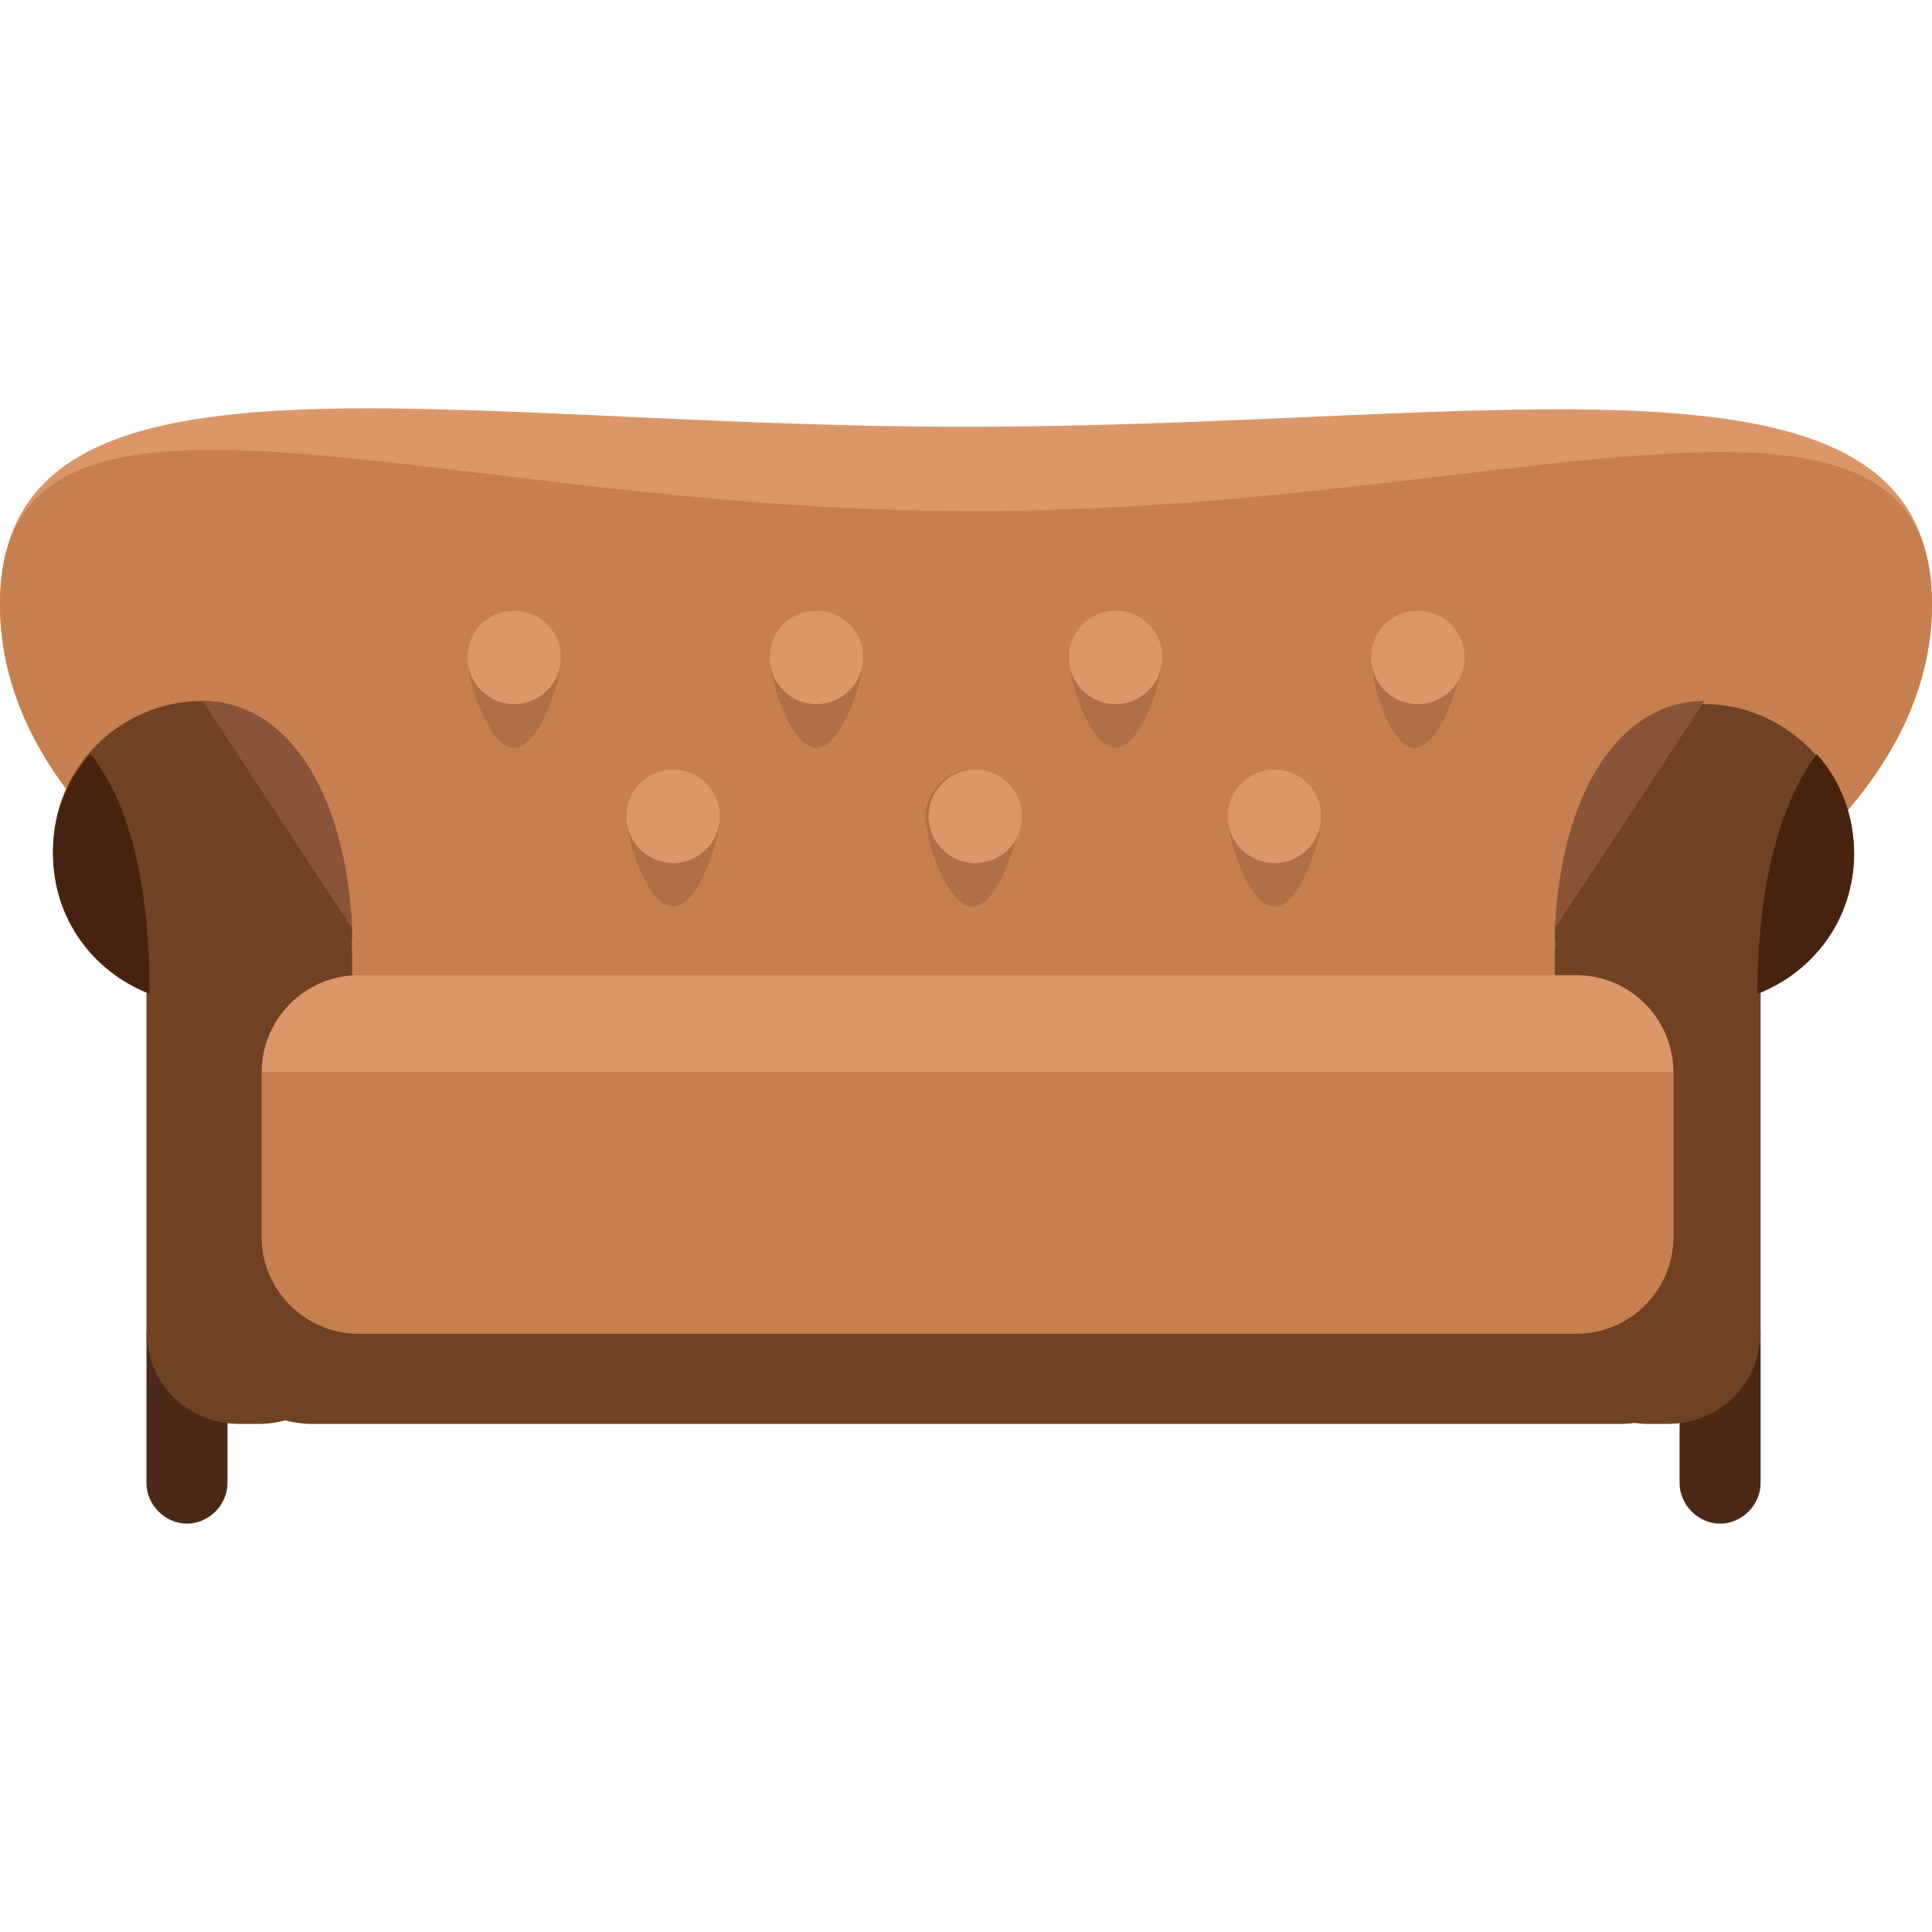 <?xml version="1.0" encoding="iso-8859-1"?>
<!-- Generator: Adobe Illustrator 19.0.0, SVG Export Plug-In . SVG Version: 6.00 Build 0)  -->
<svg version="1.1" id="Layer_1" xmlns="http://www.w3.org/2000/svg" xmlns:xlink="http://www.w3.org/1999/xlink" x="0px" y="0px"
	 viewBox="0 0 496 496" style="enable-background:new 0 0 496 496;" xml:space="preserve">
<g>
	<path style="fill:#4C2916;" d="M58.4,380.763c0,5.6-4.8,10.4-10.4,10.4l0,0c-5.6,0-10.4-4.8-10.4-10.4v-38.4
		c0-5.6,4.8-10.4,10.4-10.4l0,0c5.6,0,10.4,4.8,10.4,10.4V380.763z"/>
	<path style="fill:#4C2916;" d="M452,380.763c0,5.6-4.8,10.4-10.4,10.4l0,0c-5.6,0-10.4-4.8-10.4-10.4v-38.4
		c0-5.6,4.8-10.4,10.4-10.4l0,0c5.6,0,10.4,4.8,10.4,10.4V380.763z"/>
</g>
<path style="fill:#704122;" d="M440.8,340.763c0,13.6-11.2,24.8-24.8,24.8H80c-13.6,0-24.8-11.2-24.8-24.8v-18.4
	c0-13.6,11.2-24.8,24.8-24.8h336c13.6,0,24.8,11.2,24.8,24.8V340.763z"/>
<path style="fill:#DB976A;" d="M496,155.163c0,71.2-111.2,129.6-248,129.6s-248-57.6-248-129.6s111.2-45.6,248-45.6
	C384.8,109.563,496,83.963,496,155.163z"/>
<path style="fill:#C67F4E;" d="M496,155.163c0,71.2-111.2,129.6-248,129.6s-248-57.6-248-129.6s111.2-24,248-24
	C384.8,131.963,496,83.963,496,155.163z"/>
<path style="fill:#AF7045;" d="M144,168.763c0,6.4-5.6,23.2-12,23.2s-12-16.8-12-23.2s5.6-12,12-12S144,162.363,144,168.763z"/>
<circle style="fill:#DB976A;" cx="132" cy="168.763" r="12"/>
<path style="fill:#AF7045;" d="M184.8,209.563c0,6.4-5.6,23.2-12,23.2s-12-16.8-12-23.2s5.6-12,12-12S184.8,203.163,184.8,209.563z"
	/>
<circle style="fill:#DB976A;" cx="172.8" cy="209.563" r="12"/>
<path style="fill:#AF7045;" d="M221.6,168.763c0,6.4-5.6,23.2-12,23.2s-12-16.8-12-23.2s5.6-12,12-12S221.6,162.363,221.6,168.763z"
	/>
<circle style="fill:#DB976A;" cx="209.6" cy="168.763" r="12"/>
<path style="fill:#AF7045;" d="M261.6,209.563c0,6.4-5.6,23.2-12,23.2s-12-16.8-12-23.2s5.6-12,12-12
	C256.8,197.563,261.6,203.163,261.6,209.563z"/>
<circle style="fill:#DB976A;" cx="250.4" cy="209.563" r="12"/>
<path style="fill:#AF7045;" d="M298.4,168.763c0,6.4-5.6,23.2-12,23.2s-12-16.8-12-23.2s5.6-12,12-12S298.4,162.363,298.4,168.763z"
	/>
<circle style="fill:#DB976A;" cx="286.4" cy="168.763" r="12"/>
<path style="fill:#AF7045;" d="M339.2,209.563c0,6.4-5.6,23.2-12,23.2s-12-16.8-12-23.2s5.6-12,12-12S339.2,203.163,339.2,209.563z"
	/>
<circle style="fill:#DB976A;" cx="327.2" cy="209.563" r="12"/>
<path style="fill:#AF7045;" d="M375.2,168.763c0,6.4-5.6,23.2-12,23.2s-11.2-16.8-11.2-23.2s5.6-12,12-12
	S375.2,162.363,375.2,168.763z"/>
<circle style="fill:#DB976A;" cx="364" cy="168.763" r="12"/>
<g>
	<path style="fill:#704122;" d="M90.4,341.563c0,13.6-10.4,24-24,24h-4.8c-13.6,0-24-10.4-24-24v-96.8c0-13.6,10.4-24,24-24h4.8
		c13.6,0,24,10.4,24,24V341.563z"/>
	<path style="fill:#704122;" d="M452,341.563c0,13.6-10.4,24-24,24h-4.8c-13.6,0-24-10.4-24-24v-96.8c0-13.6,10.4-24,24-24h4.8
		c13.6,0,24,10.4,24,24V341.563z"/>
	<path style="fill:#704122;" d="M90.4,239.163c0.8,15.2-17.6,18.4-38.4,18.4s-38.4-17.6-38.4-39.2s17.6-38.4,38.4-38.4
		S88.8,203.163,90.4,239.163z"/>
</g>
<path style="fill:#895437;" d="M52,179.963c21.6,0,36.8,23.2,38.4,58.4"/>
<path style="fill:#47230F;" d="M23.2,193.563c-6.4,7.2-9.6,16-9.6,25.6c0,16.8,10.4,30.4,24.8,36
	C38.4,225.563,32.8,205.563,23.2,193.563z"/>
<path style="fill:#704122;" d="M399.2,239.163c-0.8,15.2,17.6,18.4,38.4,18.4s38.4-17.6,38.4-38.4s-17.6-38.4-38.4-38.4
	S400.8,203.163,399.2,239.163z"/>
<path style="fill:#895437;" d="M437.6,179.963c-21.6,0-36.8,23.2-38.4,58.4"/>
<path style="fill:#47230F;" d="M466.4,193.563c6.4,7.2,9.6,16,9.6,25.6c0,16.8-10.4,30.4-24.8,36
	C451.2,225.563,457.6,205.563,466.4,193.563z"/>
<path style="fill:#DB976A;" d="M429.6,317.563c0,13.6-11.2,24.8-24.8,24.8H92c-13.6,0-24.8-11.2-24.8-24.8v-42.4
	c0-13.6,11.2-24.8,24.8-24.8h312.8c13.6,0,24.8,11.2,24.8,24.8L429.6,317.563L429.6,317.563z"/>
<path style="fill:#C67F4E;" d="M429.6,275.163v42.4c0,13.6-11.2,24.8-24.8,24.8H92c-13.6,0-24.8-11.2-24.8-24.8v-42.4"/>
<g>
</g>
<g>
</g>
<g>
</g>
<g>
</g>
<g>
</g>
<g>
</g>
<g>
</g>
<g>
</g>
<g>
</g>
<g>
</g>
<g>
</g>
<g>
</g>
<g>
</g>
<g>
</g>
<g>
</g>
</svg>

